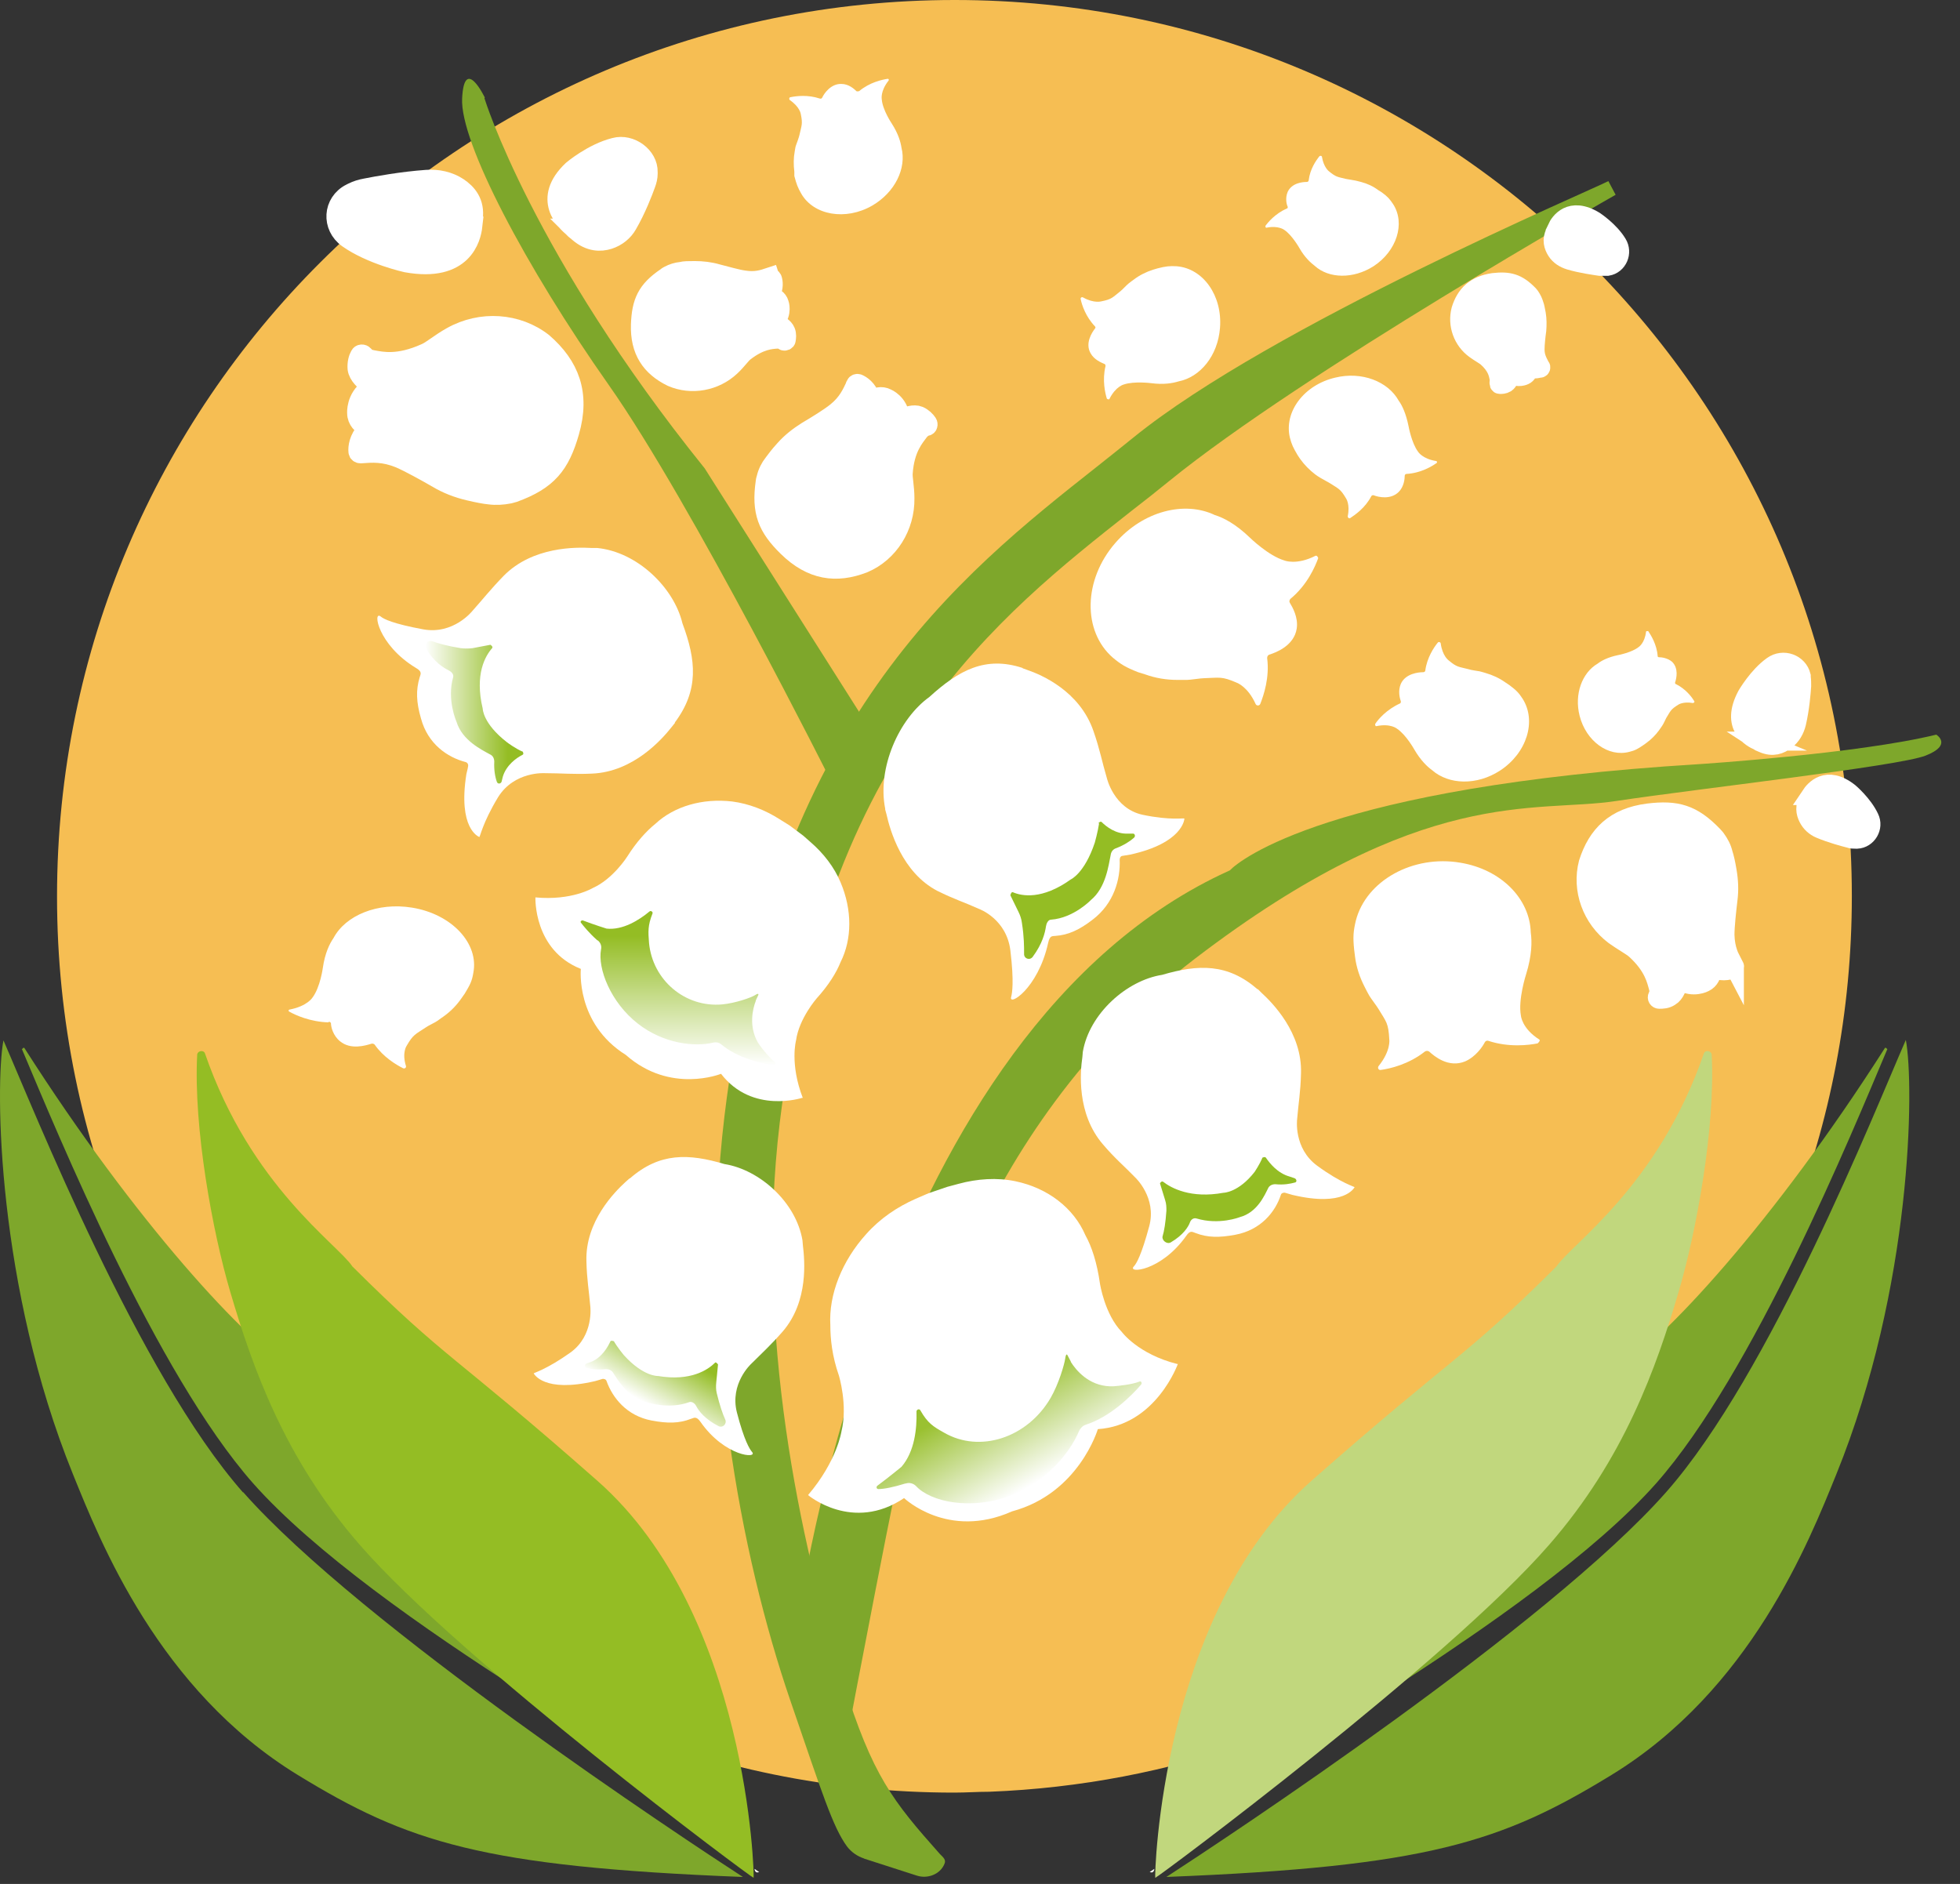 <svg width="103" height="99" viewBox="0 0 103 99" fill="none" xmlns="http://www.w3.org/2000/svg">
<rect x="0" y="0" width="103" height="99" fill="#333333" stroke="none"/>
<path d="M97.316 47.089C97.316 53.164 96.167 58.968 94.072 64.278C87.404 81.242 71.162 93.413 51.992 94.156C51.384 94.156 50.776 94.201 50.145 94.201C24.104 94.201 2.997 73.12 2.997 47.112C2.997 21.104 24.127 0 50.168 0C76.208 0 97.316 21.081 97.316 47.089Z" fill="#F6BE53"/>
<path d="M45.414 97.664C45.054 97.552 44.739 97.327 44.514 97.034C43.77 96.022 43.207 94.245 41.517 89.317C38.949 81.803 36.674 70.239 38.071 58.652C40.571 37.999 50.438 30.214 57.646 24.522C58.322 23.982 58.953 23.487 59.561 22.992C66.792 17.12 83.845 9.898 84.521 9.516L84.903 10.236C84.746 10.326 68.459 19.572 61.431 25.287C60.8 25.805 60.169 26.299 59.471 26.839C55.934 29.629 51.925 32.779 48.478 37.684C44.468 43.376 42.036 50.35 40.977 58.99C39.648 70.036 42.058 81.061 44.311 88.373C45.843 93.322 46.924 94.65 49.402 97.439C49.559 97.597 49.74 97.732 49.627 97.957C49.402 98.497 48.748 98.744 48.185 98.564L45.392 97.664H45.414Z" fill="#7EA72B"/>
<path d="M95.153 41.804C95.333 41.534 95.986 40.702 97.18 41.647C97.18 41.647 97.901 42.254 98.239 42.974C98.487 43.469 98.126 44.076 97.586 44.099H97.541C97.406 44.099 97.293 44.099 97.18 44.054C96.91 43.986 96.234 43.806 95.648 43.559C95.378 43.446 95.153 43.244 95.018 42.974C94.882 42.704 94.815 42.366 95.063 41.984C95.108 41.916 95.153 41.849 95.198 41.804H95.153Z" fill="white" stroke="white" stroke-miterlimit="10"/>
<path d="M81.818 11.992C81.953 11.699 82.516 10.822 83.8 11.609C83.8 11.609 84.588 12.127 84.994 12.802C85.287 13.274 85.016 13.904 84.476 13.994H84.431C84.318 13.994 84.183 13.994 84.07 13.994C83.777 13.949 83.102 13.859 82.493 13.679C82.201 13.589 81.953 13.431 81.795 13.184C81.637 12.937 81.525 12.599 81.728 12.216C81.773 12.149 81.795 12.082 81.84 12.014L81.818 11.992Z" fill="white" stroke="white" stroke-miterlimit="10"/>
<path d="M72.266 38.069C72.266 38.069 72.266 38.181 72.333 38.159C73.077 38.001 73.415 38.294 73.415 38.294C73.888 38.609 74.316 39.374 74.316 39.374C74.653 39.959 75.014 40.296 75.262 40.476C76.14 41.241 77.604 41.286 78.821 40.499C80.24 39.576 80.758 37.889 80.015 36.719C79.812 36.404 79.677 36.269 79.316 35.999L79.114 35.864C78.798 35.639 78.46 35.481 78.078 35.369C77.987 35.347 77.875 35.302 77.762 35.279C77.65 35.257 77.289 35.212 77.176 35.167C76.658 35.032 76.568 35.077 76.118 34.694C76.118 34.694 75.802 34.469 75.712 33.817C75.712 33.749 75.6 33.704 75.555 33.772C75.352 34.019 74.991 34.559 74.901 35.234C74.901 35.279 74.856 35.324 74.789 35.324C74.541 35.324 73.865 35.392 73.617 35.931C73.46 36.291 73.55 36.674 73.617 36.854C73.617 36.899 73.617 36.944 73.572 36.966C72.874 37.281 72.423 37.799 72.266 38.046V38.069Z" fill="white"/>
<path d="M86.593 33.164C86.593 33.164 86.503 33.164 86.503 33.187C86.435 33.794 86.12 33.996 86.12 33.996C85.76 34.289 85.039 34.424 85.039 34.424C84.498 34.536 84.16 34.717 83.957 34.874C83.146 35.346 82.718 36.471 83.011 37.619C83.349 38.946 84.52 39.801 85.624 39.509C85.917 39.441 86.075 39.351 86.368 39.149L86.525 39.036C86.773 38.856 86.998 38.631 87.179 38.384C87.224 38.316 87.269 38.249 87.336 38.159C87.404 38.069 87.516 37.821 87.562 37.731C87.787 37.371 87.787 37.281 88.192 37.034C88.192 37.034 88.44 36.854 88.958 36.944C89.026 36.944 89.071 36.876 89.026 36.831C88.891 36.606 88.575 36.201 88.08 35.954C88.035 35.954 88.012 35.886 88.035 35.841C88.102 35.639 88.215 35.121 87.877 34.784C87.652 34.581 87.314 34.536 87.179 34.536C87.134 34.536 87.111 34.514 87.111 34.469C87.066 33.861 86.751 33.367 86.615 33.164H86.593Z" fill="white"/>
<path d="M66.499 11.878C66.499 11.878 66.499 11.968 66.544 11.968C67.175 11.833 67.49 12.081 67.49 12.081C67.896 12.351 68.279 13.026 68.279 13.026C68.572 13.543 68.887 13.813 69.09 13.97C69.833 14.646 71.117 14.668 72.176 13.993C73.392 13.206 73.865 11.743 73.212 10.731C73.032 10.461 72.919 10.326 72.604 10.101L72.424 9.988C72.153 9.786 71.86 9.651 71.522 9.561C71.432 9.538 71.342 9.516 71.252 9.493C71.162 9.471 70.847 9.426 70.734 9.403C70.284 9.291 70.216 9.313 69.833 8.998C69.833 8.998 69.563 8.796 69.473 8.256C69.473 8.188 69.382 8.166 69.337 8.211C69.157 8.436 68.842 8.886 68.774 9.471C68.774 9.516 68.729 9.561 68.684 9.561C68.459 9.561 67.896 9.606 67.671 10.078C67.535 10.393 67.603 10.731 67.671 10.866C67.671 10.911 67.671 10.956 67.625 10.956C67.017 11.226 66.634 11.676 66.477 11.901L66.499 11.878Z" fill="white"/>
<path d="M58.187 20.967C58.187 20.967 58.277 21.012 58.3 20.967C58.638 20.292 59.066 20.202 59.066 20.202C59.606 20.022 60.485 20.134 60.485 20.134C61.161 20.224 61.634 20.134 61.927 20.044C63.075 19.819 63.999 18.694 64.112 17.232C64.247 15.545 63.233 14.105 61.837 13.992C61.476 13.97 61.251 13.992 60.823 14.105L60.598 14.172C60.237 14.285 59.877 14.465 59.584 14.69C59.494 14.757 59.426 14.802 59.314 14.892C59.201 14.982 58.976 15.23 58.886 15.297C58.458 15.635 58.435 15.725 57.872 15.837C57.872 15.837 57.489 15.95 56.926 15.635C56.858 15.59 56.768 15.635 56.791 15.725C56.858 16.04 57.061 16.647 57.534 17.142C57.579 17.187 57.579 17.232 57.534 17.277C57.376 17.48 57.016 18.042 57.309 18.559C57.489 18.897 57.872 19.054 58.03 19.122C58.075 19.122 58.097 19.189 58.097 19.234C57.917 19.977 58.075 20.652 58.165 20.944L58.187 20.967Z" fill="white"/>
<path d="M75.51 24.342C75.51 24.342 75.532 24.252 75.487 24.23C74.744 24.117 74.519 23.735 74.519 23.735C74.181 23.285 74.023 22.407 74.023 22.407C73.888 21.733 73.685 21.305 73.505 21.058C72.942 20.045 71.567 19.505 70.171 19.843C68.526 20.225 67.468 21.642 67.783 22.992C67.873 23.352 67.963 23.532 68.189 23.915L68.324 24.117C68.549 24.432 68.819 24.702 69.112 24.927C69.202 24.995 69.27 25.04 69.382 25.107C69.495 25.175 69.788 25.332 69.901 25.4C70.351 25.692 70.441 25.692 70.734 26.187C70.734 26.187 70.959 26.502 70.824 27.132C70.824 27.2 70.892 27.267 70.959 27.222C71.23 27.042 71.748 26.682 72.063 26.075C72.086 26.03 72.153 26.007 72.198 26.03C72.424 26.12 73.077 26.277 73.505 25.85C73.775 25.58 73.82 25.175 73.82 24.995C73.82 24.95 73.865 24.905 73.91 24.905C74.676 24.86 75.262 24.5 75.51 24.32V24.342Z" fill="white"/>
<path d="M91.143 50.8C90.895 50.328 90.67 49.9 90.648 49.135C90.648 48.663 90.738 47.853 90.805 47.29C90.873 46.773 90.85 46.278 90.76 45.761C90.693 45.355 90.625 45.063 90.558 44.861C90.49 44.568 90.355 44.321 90.175 44.073C90.175 44.073 90.085 43.961 90.04 43.916C88.936 42.768 88.102 42.543 86.615 42.723C84.858 42.948 83.935 43.871 83.462 45.355C83.101 46.75 83.642 48.258 84.836 49.158C85.309 49.495 85.737 49.72 85.94 49.9C86.908 50.778 87.043 51.52 87.156 51.925C87.201 52.128 87.156 52.263 87.111 52.352C87.066 52.42 87.111 52.51 87.201 52.51C87.359 52.51 87.562 52.51 87.764 52.375C88.035 52.218 88.147 51.835 88.192 51.633C88.192 51.565 88.282 51.543 88.35 51.565C88.981 51.948 89.566 51.633 89.566 51.633C89.859 51.498 89.949 51.205 89.972 51.025C89.972 50.958 90.04 50.935 90.107 50.935C90.603 51.093 90.941 50.98 91.098 50.89C91.143 50.868 91.166 50.8 91.143 50.755V50.8Z" fill="white" stroke="white" stroke-miterlimit="10"/>
<path d="M80.939 19.257C80.804 18.987 80.668 18.762 80.668 18.357C80.668 18.11 80.714 17.66 80.759 17.345C80.781 17.075 80.781 16.782 80.736 16.512C80.691 16.287 80.668 16.13 80.623 16.017C80.578 15.86 80.511 15.725 80.421 15.59C80.421 15.59 80.376 15.523 80.353 15.5C79.745 14.87 79.294 14.758 78.483 14.848C77.537 14.982 77.019 15.477 76.771 16.287C76.569 17.052 76.862 17.885 77.515 18.357C77.763 18.537 78.01 18.672 78.123 18.762C78.664 19.235 78.731 19.64 78.776 19.865C78.799 19.977 78.776 20.045 78.776 20.112C78.776 20.157 78.776 20.202 78.821 20.202C78.911 20.202 79.024 20.202 79.137 20.135C79.272 20.045 79.339 19.842 79.362 19.73C79.362 19.685 79.407 19.685 79.452 19.685C79.79 19.887 80.105 19.73 80.105 19.73C80.263 19.662 80.308 19.505 80.331 19.392C80.331 19.37 80.376 19.347 80.398 19.347C80.668 19.437 80.849 19.347 80.939 19.347C80.961 19.347 80.984 19.302 80.961 19.28L80.939 19.257Z" fill="white" stroke="white" stroke-miterlimit="10"/>
<path d="M92.427 38.946C92.044 38.789 90.918 38.181 91.796 36.539C91.796 36.539 92.382 35.526 93.148 34.986C93.711 34.581 94.499 34.874 94.657 35.526C94.657 35.526 94.657 35.571 94.657 35.594C94.679 35.751 94.679 35.886 94.679 36.044C94.657 36.381 94.589 37.236 94.409 38.001C94.319 38.361 94.139 38.676 93.846 38.901C93.553 39.126 93.17 39.284 92.652 39.059C92.562 39.014 92.472 38.991 92.404 38.946H92.427Z" fill="white" stroke="white" stroke-miterlimit="10"/>
<path d="M30.142 11.99C29.713 11.653 28.452 10.46 30.074 8.93C30.074 8.93 31.133 8.03 32.304 7.738C33.138 7.513 34.084 8.21 34.061 9.043C34.061 9.065 34.061 9.088 34.061 9.133C34.061 9.313 34.016 9.493 33.949 9.673C33.813 10.055 33.453 11 32.98 11.81C32.777 12.17 32.417 12.463 31.989 12.598C31.561 12.733 30.997 12.733 30.412 12.238C30.322 12.148 30.209 12.08 30.119 11.99H30.142Z" fill="white" stroke="white" stroke-miterlimit="10"/>
<path d="M24.848 11.879C24.78 12.486 24.352 14.354 21.356 13.814C21.356 13.814 19.509 13.409 18.27 12.531C17.391 11.901 17.459 10.641 18.427 10.146C18.45 10.146 18.495 10.124 18.517 10.101C18.743 9.989 18.968 9.921 19.216 9.876C19.779 9.764 21.131 9.516 22.415 9.426C23 9.381 23.608 9.516 24.082 9.831C24.555 10.146 24.983 10.641 24.87 11.474C24.87 11.609 24.825 11.744 24.825 11.879H24.848Z" fill="white" stroke="white" stroke-miterlimit="10"/>
<path d="M18.946 23.848C19.576 23.803 20.162 23.758 20.995 24.095C21.514 24.32 22.37 24.793 22.955 25.13C23.474 25.445 24.059 25.67 24.645 25.805C25.118 25.918 25.478 25.985 25.726 26.008C26.064 26.053 26.424 26.03 26.762 25.963C26.762 25.963 26.92 25.918 27.01 25.895C28.79 25.243 29.443 24.433 29.939 22.701C30.524 20.676 29.939 19.213 28.542 17.998C27.19 16.941 25.276 16.806 23.721 17.683C23.113 18.021 22.685 18.403 22.37 18.538C20.928 19.191 20.072 18.988 19.576 18.898C19.329 18.853 19.193 18.763 19.126 18.651C19.058 18.583 18.946 18.583 18.901 18.673C18.811 18.831 18.743 19.078 18.765 19.371C18.811 19.731 19.171 20.046 19.396 20.203C19.464 20.248 19.464 20.338 19.396 20.406C18.675 20.923 18.743 21.711 18.743 21.711C18.743 22.093 19.036 22.34 19.216 22.43C19.284 22.476 19.284 22.543 19.238 22.61C18.833 23.061 18.788 23.51 18.811 23.735C18.811 23.803 18.878 23.848 18.946 23.848Z" fill="white" stroke="white" stroke-miterlimit="10"/>
<path d="M44.964 20.225C44.739 20.697 44.536 21.17 43.95 21.642C43.59 21.935 42.892 22.362 42.396 22.655C41.968 22.925 41.562 23.239 41.225 23.622C40.954 23.915 40.774 24.162 40.639 24.342C40.459 24.567 40.324 24.837 40.256 25.129C40.256 25.129 40.211 25.264 40.211 25.332C39.986 26.907 40.324 27.717 41.382 28.752C42.644 29.989 43.95 30.169 45.392 29.607C46.721 29.044 47.577 27.672 47.554 26.187C47.554 25.602 47.442 25.129 47.464 24.859C47.554 23.555 48.073 22.992 48.32 22.655C48.456 22.497 48.591 22.43 48.681 22.407C48.771 22.407 48.794 22.295 48.748 22.227C48.658 22.092 48.501 21.935 48.298 21.845C48.028 21.732 47.645 21.867 47.442 21.98C47.374 22.002 47.307 21.98 47.307 21.912C47.217 21.17 46.608 20.922 46.608 20.922C46.316 20.765 46.023 20.877 45.888 20.967C45.843 20.99 45.775 20.967 45.752 20.922C45.595 20.427 45.257 20.225 45.099 20.157C45.054 20.135 44.986 20.157 44.964 20.202V20.225Z" fill="white" stroke="white" stroke-miterlimit="10"/>
<path d="M40.459 14.556C40.053 14.691 39.693 14.804 39.107 14.714C38.747 14.669 38.139 14.489 37.688 14.376C37.305 14.264 36.9 14.219 36.517 14.219C36.201 14.219 35.953 14.219 35.796 14.264C35.571 14.286 35.345 14.354 35.142 14.466C35.142 14.466 35.052 14.511 35.007 14.556C33.971 15.254 33.701 15.884 33.656 17.053C33.611 18.426 34.196 19.281 35.3 19.821C36.336 20.271 37.575 20.046 38.409 19.258C38.747 18.943 38.95 18.628 39.13 18.493C39.941 17.863 40.526 17.841 40.842 17.819C40.999 17.819 41.112 17.841 41.18 17.909C41.225 17.953 41.315 17.909 41.315 17.863C41.337 17.751 41.36 17.571 41.292 17.413C41.202 17.189 40.932 17.053 40.774 16.986C40.729 16.986 40.706 16.896 40.752 16.874C41.135 16.424 40.954 15.951 40.954 15.951C40.887 15.704 40.661 15.614 40.549 15.569C40.504 15.569 40.481 15.501 40.504 15.456C40.684 15.096 40.639 14.804 40.594 14.669C40.594 14.624 40.526 14.601 40.481 14.624L40.459 14.556Z" fill="white" stroke="white" stroke-miterlimit="10"/>
<path d="M35.457 37.976C36.741 36.266 36.584 34.691 35.863 32.756C35.412 30.866 33.475 28.999 31.38 28.796H31.335H31.087C30.299 28.751 28.001 28.706 26.469 30.259C25.771 30.979 25.388 31.474 24.825 32.104C24.825 32.104 23.834 33.364 22.234 33.071C20.657 32.779 20.162 32.531 20.004 32.396C19.576 32.059 19.846 33.881 21.851 35.096C22.212 35.298 22.099 35.433 22.054 35.591C21.851 36.266 21.874 36.896 22.122 37.751C22.482 39.101 23.518 39.798 24.464 40.045C24.555 40.068 24.622 40.158 24.599 40.27C24.577 40.428 24.509 40.653 24.509 40.675C24.059 43.533 25.14 43.96 25.185 43.983C25.23 44.005 25.343 43.263 26.176 41.89C27.032 40.518 28.632 40.63 28.632 40.63C29.488 40.63 30.119 40.698 31.11 40.653C33.295 40.563 34.804 38.831 35.3 38.201L35.48 37.976H35.457Z" fill="white"/>
<path d="M27.461 39.485C27.461 39.485 27.551 39.62 27.461 39.665C27.145 39.822 26.605 40.205 26.424 40.812L26.357 41.082C26.312 41.194 26.154 41.217 26.109 41.082C26.019 40.834 25.951 40.452 25.974 40.025C25.974 39.867 25.906 39.71 25.749 39.642C25.298 39.395 24.284 38.9 23.991 37.932C23.991 37.932 23.473 36.785 23.811 35.592C23.856 35.435 23.721 35.3 23.586 35.232C23.316 35.097 22.82 34.805 22.392 34.085C22.257 33.86 22.482 33.613 22.73 33.703C23.045 33.815 23.518 33.95 24.217 34.062C24.419 34.085 24.622 34.085 24.825 34.062L25.771 33.883C25.771 33.883 25.929 33.972 25.861 34.062C25.501 34.468 24.938 35.435 25.366 37.235C25.366 37.235 25.366 38.022 26.65 39.012C26.65 39.012 27.1 39.35 27.483 39.507L27.461 39.485Z" fill="url(#paint0_linear_1072_3511)"/>
<path d="M25.456 5.154C25.456 5.154 27.957 13.343 37.035 24.615L46.136 38.969L43.725 41.151C43.725 41.151 36.359 26.437 31.989 20.228C27.619 14.018 24.172 7.471 24.285 5.176C24.398 2.881 25.479 5.131 25.479 5.131L25.456 5.154Z" fill="#7EA72B"/>
<path d="M41.878 85.29C42.036 84.84 46 54.152 64.63 45.737C65.148 45.197 69.856 41.35 89.251 40.158C89.251 40.158 97.609 39.618 101.753 38.605C101.753 38.605 102.632 39.145 101.19 39.708C99.749 40.27 89.251 41.44 84.926 42.093C80.601 42.745 74.789 41.215 62.805 50.372C50.821 59.529 48.23 73.365 47.735 75.165C47.239 76.965 44.626 90.757 44.626 90.757" fill="#7EA72B"/>
<path d="M53.726 35.097C51.789 34.467 50.392 35.21 48.838 36.627C47.239 37.775 46.09 40.362 46.518 42.499V42.544L46.586 42.792C46.766 43.602 47.396 45.852 49.266 46.819C50.122 47.246 50.708 47.426 51.451 47.764C51.451 47.764 52.893 48.281 53.096 49.946C53.298 51.611 53.186 52.196 53.141 52.376C52.961 52.916 54.537 51.993 55.078 49.564C55.168 49.136 55.303 49.204 55.461 49.181C56.137 49.136 56.722 48.866 57.421 48.326C58.547 47.471 58.885 46.189 58.84 45.176C58.84 45.064 58.907 44.974 58.998 44.974C59.155 44.952 59.38 44.907 59.403 44.907C62.151 44.299 62.241 43.062 62.241 43.017C62.241 42.972 61.521 43.129 60.034 42.814C58.525 42.477 58.164 40.879 58.164 40.879C57.916 40.047 57.804 39.394 57.466 38.427C56.745 36.312 54.718 35.457 53.997 35.21L53.749 35.12L53.726 35.097Z" fill="white"/>
<path d="M57.714 43.266C57.714 43.266 57.826 43.131 57.894 43.199C58.142 43.446 58.637 43.828 59.245 43.806H59.516C59.628 43.783 59.696 43.941 59.583 44.031C59.381 44.211 59.065 44.413 58.66 44.571C58.502 44.616 58.389 44.751 58.367 44.931C58.254 45.471 58.119 46.641 57.331 47.293C57.331 47.293 56.43 48.238 55.236 48.328C55.078 48.328 54.988 48.531 54.965 48.688C54.92 49.003 54.785 49.588 54.267 50.286C54.109 50.488 53.794 50.376 53.817 50.106C53.817 49.746 53.817 49.228 53.704 48.508C53.681 48.306 53.614 48.103 53.524 47.923L53.096 47.046C53.096 47.046 53.141 46.843 53.231 46.888C53.704 47.091 54.763 47.293 56.272 46.213C56.272 46.213 56.993 45.898 57.533 44.279C57.533 44.279 57.691 43.716 57.759 43.266H57.714Z" fill="url(#paint1_linear_1072_3511)"/>
<path d="M61.882 71.682C59.809 71.164 58.953 69.994 58.953 69.994C58.052 69.072 57.804 67.452 57.804 67.452C57.647 66.35 57.376 65.517 57.038 64.91C56.43 63.492 55.079 62.435 53.367 62.075C52.398 61.872 51.362 61.94 50.371 62.21L49.785 62.367L48.794 62.705L48.118 62.997C47.149 63.425 46.248 64.032 45.528 64.842C44.243 66.26 43.545 68.037 43.635 69.634C43.635 70.354 43.725 71.254 44.086 72.289C44.086 72.289 44.559 73.841 44.221 75.214C44.221 75.214 43.996 76.766 42.464 78.566C42.464 78.566 44.807 80.546 47.51 78.724C47.51 78.724 49.807 80.928 53.187 79.421C56.701 78.476 57.692 75.101 57.692 75.101C60.755 74.899 61.904 71.659 61.904 71.659L61.882 71.682Z" fill="white"/>
<path opacity="0.94" d="M47.599 77.958C47.802 77.891 48.005 77.958 48.14 78.093C48.906 78.925 50.978 79.353 53.006 78.633C54.92 77.936 56.205 76.383 56.7 75.213C56.768 75.056 56.903 74.921 57.038 74.876C58.322 74.471 59.448 73.368 59.966 72.761C60.034 72.671 59.966 72.558 59.876 72.603C59.471 72.761 58.795 72.828 58.502 72.851C58.435 72.851 58.389 72.851 58.322 72.851C57.196 72.806 56.542 71.996 56.272 71.568C56.272 71.568 56.272 71.568 56.272 71.546L56.092 71.208C56.092 71.208 56.024 71.073 55.979 71.388C55.934 71.703 55.641 72.716 55.213 73.458C53.997 75.551 51.496 76.383 49.604 75.281C49.041 74.966 48.748 74.786 48.365 74.111C48.298 73.998 48.14 74.088 48.163 74.201C48.185 75.056 48.072 76.271 47.374 77.081C47.374 77.081 46.721 77.621 46.113 78.07C46.023 78.138 46.068 78.25 46.158 78.25C46.45 78.25 46.923 78.16 47.577 77.958H47.599Z" fill="url(#paint2_linear_1072_3511)"/>
<path d="M80.848 54.785C80.848 54.785 80.961 54.673 80.893 54.628C79.97 54.043 79.925 53.368 79.925 53.368C79.767 52.535 80.195 51.208 80.195 51.208C80.51 50.196 80.51 49.476 80.443 49.003C80.398 47.248 78.911 45.696 76.749 45.336C74.248 44.908 71.793 46.281 71.252 48.373C71.117 48.936 71.094 49.251 71.162 49.903L71.207 50.263C71.275 50.825 71.455 51.365 71.725 51.883C71.793 52.018 71.86 52.153 71.95 52.31C72.04 52.468 72.356 52.873 72.446 53.03C72.851 53.705 72.964 53.75 73.009 54.628C73.009 54.628 73.099 55.213 72.446 56.023C72.378 56.113 72.446 56.248 72.558 56.225C73.054 56.158 74.023 55.933 74.879 55.258C74.946 55.213 75.037 55.213 75.104 55.258C75.374 55.505 76.118 56.135 76.996 55.775C77.559 55.528 77.92 54.988 78.032 54.763C78.078 54.695 78.145 54.673 78.213 54.695C79.294 55.055 80.353 54.92 80.803 54.83L80.848 54.785Z" fill="white"/>
<path d="M66.094 51.993C64.517 50.621 62.985 50.666 61.07 51.228C59.2 51.521 57.241 53.276 56.903 55.278L56.88 55.548C56.768 56.313 56.565 58.518 57.962 60.138C58.592 60.88 59.065 61.263 59.651 61.87C59.651 61.87 60.8 62.928 60.394 64.435C59.989 65.942 59.719 66.415 59.583 66.55C59.223 66.932 61.003 66.82 62.332 64.952C62.557 64.615 62.67 64.75 62.827 64.795C63.458 65.042 64.089 65.042 64.922 64.885C66.251 64.637 67.017 63.693 67.31 62.792C67.333 62.703 67.445 62.657 67.535 62.68C67.693 62.725 67.918 62.792 67.918 62.792C70.666 63.445 71.162 62.41 71.185 62.388C71.207 62.365 70.486 62.185 69.225 61.263C67.963 60.34 68.166 58.81 68.166 58.81C68.234 57.978 68.346 57.393 68.369 56.403C68.436 54.266 66.859 52.691 66.296 52.173L66.094 51.971V51.993Z" fill="white"/>
<path d="M66.342 60.835C66.342 60.835 66.477 60.767 66.522 60.835C66.725 61.127 67.13 61.645 67.761 61.825L68.031 61.915C68.144 61.96 68.166 62.117 68.054 62.14C67.806 62.207 67.468 62.275 67.018 62.23C66.86 62.23 66.725 62.297 66.657 62.41C66.454 62.815 66.072 63.715 65.148 63.962C65.148 63.962 64.067 64.389 62.873 64.029C62.715 63.984 62.58 64.097 62.535 64.232C62.445 64.479 62.174 64.907 61.521 65.289C61.318 65.402 61.048 65.177 61.093 64.974C61.183 64.682 61.251 64.254 61.296 63.624C61.296 63.444 61.296 63.264 61.228 63.062L60.958 62.185C60.958 62.185 61.026 62.05 61.116 62.095C61.544 62.432 62.58 62.995 64.292 62.68C64.292 62.68 65.08 62.68 65.936 61.577C65.936 61.577 66.207 61.172 66.342 60.835Z" fill="url(#paint3_linear_1072_3511)"/>
<path d="M17.279 53.68C17.279 53.68 17.392 53.725 17.392 53.77C17.392 53.972 17.505 54.422 17.865 54.715C18.428 55.187 19.216 54.94 19.509 54.85C19.577 54.827 19.645 54.85 19.69 54.895C20.14 55.547 20.816 55.952 21.176 56.132C21.266 56.177 21.357 56.11 21.334 56.02C21.109 55.3 21.379 54.94 21.379 54.94C21.717 54.355 21.83 54.355 22.37 53.995C22.483 53.905 22.888 53.725 23.001 53.635C23.114 53.545 23.226 53.477 23.316 53.41C23.699 53.14 24.015 52.803 24.262 52.443L24.42 52.218C24.691 51.768 24.803 51.565 24.871 51.138C25.186 49.585 23.744 48.033 21.649 47.695C19.847 47.403 18.158 48.1 17.527 49.293C17.324 49.585 17.076 50.08 16.964 50.868C16.964 50.868 16.829 51.88 16.423 52.42C16.423 52.42 16.153 52.87 15.229 53.05C15.162 53.05 15.139 53.14 15.207 53.163C15.522 53.343 16.311 53.703 17.279 53.725V53.68Z" fill="white"/>
<path d="M45.122 4.793C45.122 4.793 45.032 4.816 45.009 4.793C44.896 4.681 44.603 4.411 44.221 4.411C43.657 4.388 43.297 4.928 43.207 5.131C43.184 5.176 43.139 5.198 43.072 5.176C42.464 4.973 41.855 5.041 41.54 5.108C41.472 5.108 41.45 5.221 41.517 5.266C42.035 5.626 42.081 5.985 42.081 5.985C42.193 6.525 42.126 6.57 42.013 7.088C41.99 7.2 41.878 7.515 41.833 7.628C41.788 7.74 41.788 7.853 41.765 7.943C41.698 8.303 41.698 8.663 41.743 9.023V9.248C41.855 9.675 41.923 9.855 42.103 10.17C42.756 11.318 44.446 11.61 45.843 10.8C47.036 10.103 47.645 8.843 47.374 7.763C47.329 7.47 47.217 7.043 46.856 6.48C46.856 6.48 46.383 5.783 46.338 5.221C46.338 5.221 46.248 4.793 46.699 4.231C46.721 4.186 46.699 4.141 46.653 4.141C46.361 4.186 45.707 4.321 45.144 4.793H45.122Z" fill="white"/>
<path d="M33.115 61.914C34.669 60.564 36.178 60.609 38.071 61.171C39.918 61.464 41.833 63.174 42.17 65.176L42.193 65.446C42.283 66.211 42.508 68.371 41.134 69.968C40.504 70.688 40.053 71.093 39.467 71.678C39.467 71.678 38.341 72.713 38.724 74.22C39.107 75.705 39.4 76.155 39.512 76.29C39.873 76.673 38.093 76.56 36.809 74.715C36.584 74.4 36.471 74.513 36.314 74.558C35.683 74.805 35.075 74.805 34.241 74.648C32.935 74.4 32.191 73.455 31.876 72.578C31.853 72.488 31.741 72.443 31.651 72.465C31.493 72.51 31.29 72.578 31.268 72.578C28.564 73.208 28.069 72.195 28.046 72.173C28.024 72.15 28.722 71.971 29.984 71.07C31.223 70.171 31.02 68.641 31.02 68.641C30.952 67.831 30.84 67.246 30.817 66.278C30.75 64.186 32.304 62.634 32.867 62.116L33.07 61.936L33.115 61.914Z" fill="white"/>
<path d="M32.259 70.486C32.259 70.486 32.123 70.419 32.078 70.486C31.943 70.779 31.628 71.341 31.065 71.566L30.817 71.656C30.704 71.701 30.704 71.859 30.817 71.881C31.065 71.949 31.425 71.994 31.831 71.949C31.988 71.949 32.123 71.994 32.214 72.129C32.484 72.556 33.025 73.456 33.971 73.681C33.971 73.681 35.12 74.086 36.223 73.681C36.358 73.636 36.516 73.749 36.584 73.884C36.719 74.154 37.057 74.581 37.755 74.941C37.98 75.054 38.206 74.829 38.115 74.604C37.98 74.311 37.823 73.861 37.665 73.209C37.62 73.029 37.62 72.826 37.642 72.624L37.733 71.701C37.733 71.701 37.62 71.544 37.575 71.611C37.214 71.971 36.313 72.601 34.579 72.309C34.579 72.309 33.813 72.354 32.777 71.206C32.777 71.206 32.439 70.801 32.236 70.441L32.259 70.486Z" fill="url(#paint4_linear_1072_3511)"/>
<path d="M42.193 57.71C41.495 55.91 41.833 54.673 41.833 54.673C41.99 53.525 42.914 52.468 42.914 52.468C43.545 51.77 43.95 51.118 44.175 50.555C44.784 49.34 44.784 47.811 44.175 46.371C43.837 45.561 43.274 44.841 42.599 44.256L42.216 43.918L41.495 43.378L40.954 43.041C40.211 42.569 39.355 42.231 38.476 42.118C36.922 41.938 35.435 42.366 34.444 43.288C33.971 43.671 33.453 44.233 32.957 45.021C32.957 45.021 32.214 46.191 31.155 46.663C31.155 46.663 30.051 47.338 28.137 47.158C28.137 47.158 28.024 49.925 30.524 50.915C30.524 50.915 30.232 53.773 32.89 55.438C35.232 57.507 37.891 56.428 37.891 56.428C39.535 58.565 42.17 57.687 42.17 57.687L42.193 57.71Z" fill="white"/>
<path d="M31.426 49.428C31.561 49.541 31.629 49.721 31.584 49.901C31.403 50.891 32.079 52.668 33.521 53.793C34.872 54.851 36.517 55.031 37.508 54.783C37.643 54.761 37.778 54.783 37.891 54.873C38.77 55.615 40.031 55.886 40.662 55.975C40.752 55.975 40.797 55.886 40.729 55.818C40.437 55.593 40.076 55.143 39.918 54.918C39.896 54.873 39.851 54.828 39.828 54.783C39.333 53.928 39.558 53.006 39.716 52.601C39.716 52.601 39.716 52.601 39.716 52.578L39.851 52.286C39.851 52.286 39.896 52.151 39.693 52.286C39.49 52.421 38.657 52.713 37.959 52.781C35.999 52.961 34.287 51.498 34.106 49.541C34.062 48.956 34.039 48.641 34.287 48.011C34.332 47.921 34.197 47.831 34.129 47.899C33.588 48.349 32.732 48.889 31.876 48.798C31.876 48.798 31.223 48.596 30.637 48.371C30.57 48.349 30.48 48.416 30.525 48.483C30.683 48.686 30.953 49.023 31.381 49.406L31.426 49.428Z" fill="url(#paint5_linear_1072_3511)"/>
<path d="M69.27 29.317C69.27 29.317 69.225 29.181 69.135 29.204C68.121 29.721 67.491 29.451 67.491 29.451C66.657 29.204 65.689 28.259 65.689 28.259C64.945 27.539 64.292 27.202 63.842 27.067C62.242 26.302 60.057 26.864 58.615 28.529C56.926 30.464 56.881 33.164 58.48 34.559C58.908 34.919 59.178 35.076 59.809 35.324L60.17 35.436C60.733 35.639 61.296 35.729 61.882 35.729C62.039 35.729 62.197 35.729 62.377 35.729C62.557 35.729 63.098 35.639 63.278 35.639C64.089 35.616 64.202 35.526 65.013 35.886C65.013 35.886 65.576 36.089 65.981 36.989C66.026 37.101 66.184 37.101 66.229 36.989C66.409 36.538 66.725 35.594 66.59 34.581C66.59 34.491 66.635 34.424 66.702 34.401C67.063 34.289 68.009 33.929 68.144 33.029C68.234 32.444 67.919 31.904 67.784 31.679C67.739 31.611 67.761 31.544 67.806 31.476C68.707 30.734 69.113 29.767 69.27 29.339V29.317Z" fill="white"/>
<path d="M1.149 55.145C1.149 55.145 1.24 55.01 1.285 55.078C7.096 64.189 12.953 70.556 15.634 72.176C21.288 75.596 23 76.023 28.497 79.263C37.349 84.505 38.363 93.347 38.679 95.71C36.403 94.225 19.621 85.09 13.291 77.936C8.2 72.154 3.087 59.712 1.149 55.123V55.145Z" fill="#7EA72B"/>
<path d="M12.774 78.408C18.968 85.427 35.953 96.631 39.04 98.634C25.343 98.094 21.424 96.811 15.657 93.279C8.336 88.802 5.272 81.017 3.831 77.463C-0.157 67.631 -0.269 57.057 0.181 54.672C1.826 58.429 7.3 72.221 12.774 78.43V78.408Z" fill="#7EA72B"/>
<path d="M39.895 98.365C39.895 98.365 39.693 98.499 39.648 98.207C39.783 98.297 39.873 98.365 39.895 98.365Z" fill="white"/>
<path d="M10.768 55.347C10.701 55.167 10.386 55.212 10.363 55.415C10.16 59.262 11.174 64.751 12.098 67.879C13.269 71.861 14.959 76.653 18.901 81.175C24.262 87.34 39.557 98.724 39.602 98.679C39.648 98.634 39.332 84.82 31.403 77.823C23.744 71.073 23.541 71.546 18.518 66.551C17.752 65.381 13.179 62.344 10.768 55.347Z" fill="url(#paint6_linear_1072_3511)"/>
<path d="M99.185 55.145C99.185 55.145 99.095 55.01 99.05 55.078C93.238 64.189 87.382 70.556 84.701 72.176C79.047 75.596 77.335 76.023 71.838 79.263C62.985 84.505 61.972 93.347 61.656 95.71C63.931 94.225 80.714 85.09 87.044 77.936C92.135 72.154 97.248 59.712 99.185 55.123V55.145Z" fill="#7EA72B"/>
<path d="M87.562 78.407C81.367 85.426 64.382 96.63 61.296 98.633C74.992 98.093 78.912 96.81 84.678 93.278C91.999 88.801 95.063 81.017 96.505 77.462C100.492 67.63 100.605 57.056 100.154 54.648C98.51 58.406 93.036 72.197 87.562 78.407Z" fill="#7EA72B"/>
<path d="M60.417 98.365C60.417 98.365 60.62 98.499 60.665 98.207C60.53 98.297 60.44 98.365 60.417 98.365Z" fill="white"/>
<path d="M89.544 55.347C89.612 55.167 89.927 55.212 89.95 55.415C90.152 59.262 89.139 64.751 88.215 67.879C87.044 71.861 85.354 76.653 81.412 81.175C76.051 87.34 60.755 98.724 60.71 98.679C60.665 98.634 60.981 84.82 68.91 77.823C76.569 71.073 76.772 71.546 81.795 66.551C82.561 65.381 87.134 62.344 89.544 55.347Z" fill="url(#paint7_linear_1072_3511)"/>
<defs>
<linearGradient id="paint0_linear_1072_3511" x1="22.347" y1="37.415" x2="27.528" y2="37.415" gradientUnits="userSpaceOnUse">
<stop stop-color="white"/>
<stop offset="0.45" stop-color="#C6DC8A"/>
<stop offset="0.84" stop-color="#94BD24"/>
</linearGradient>
<linearGradient id="paint1_linear_1072_3511" x1="48.156" y1="37.042" x2="49.731" y2="42.701" gradientUnits="userSpaceOnUse">
<stop stop-color="white"/>
<stop offset="0.45" stop-color="#C6DC8A"/>
<stop offset="0.84" stop-color="#94BD24"/>
</linearGradient>
<linearGradient id="paint2_linear_1072_3511" x1="54.47" y1="77.891" x2="51.255" y2="72.307" gradientUnits="userSpaceOnUse">
<stop stop-color="white"/>
<stop offset="0.84" stop-color="#94BD24"/>
</linearGradient>
<linearGradient id="paint3_linear_1072_3511" x1="120.96" y1="60.385" x2="114.272" y2="64.727" gradientUnits="userSpaceOnUse">
<stop stop-color="white"/>
<stop offset="0.08" stop-color="#F8FBF2"/>
<stop offset="0.24" stop-color="#E8F1D1"/>
<stop offset="0.45" stop-color="#CEE19B"/>
<stop offset="0.69" stop-color="#AACA52"/>
<stop offset="0.84" stop-color="#94BD24"/>
</linearGradient>
<linearGradient id="paint4_linear_1072_3511" x1="34.106" y1="73.861" x2="35.972" y2="70.642" gradientUnits="userSpaceOnUse">
<stop stop-color="white"/>
<stop offset="0.45" stop-color="#C6DC8A"/>
<stop offset="0.84" stop-color="#94BD24"/>
</linearGradient>
<linearGradient id="paint5_linear_1072_3511" x1="35.661" y1="55.998" x2="35.661" y2="47.899" gradientUnits="userSpaceOnUse">
<stop stop-color="white"/>
<stop offset="0.45" stop-color="#C6DC8A"/>
<stop offset="0.84" stop-color="#94BD24"/>
</linearGradient>
<linearGradient id="paint6_linear_1072_3511" x1="182.5" y1="101.396" x2="140.845" y2="95.994" gradientUnits="userSpaceOnUse">
<stop stop-color="#C1D77D"/>
<stop offset="0.09" stop-color="#B9D26E"/>
<stop offset="0.34" stop-color="#A9C94E"/>
<stop offset="0.58" stop-color="#9DC236"/>
<stop offset="0.81" stop-color="#96BE28"/>
<stop offset="1" stop-color="#94BD24"/>
</linearGradient>
<linearGradient id="paint7_linear_1072_3511" x1="134.811" y1="67.987" x2="176.466" y2="62.585" gradientUnits="userSpaceOnUse">
<stop stop-color="#C1D77D"/>
<stop offset="0.09" stop-color="#B9D26E"/>
<stop offset="0.34" stop-color="#A9C94E"/>
<stop offset="0.58" stop-color="#9DC236"/>
<stop offset="0.81" stop-color="#96BE28"/>
<stop offset="1" stop-color="#94BD24"/>
</linearGradient>
</defs>
</svg>
